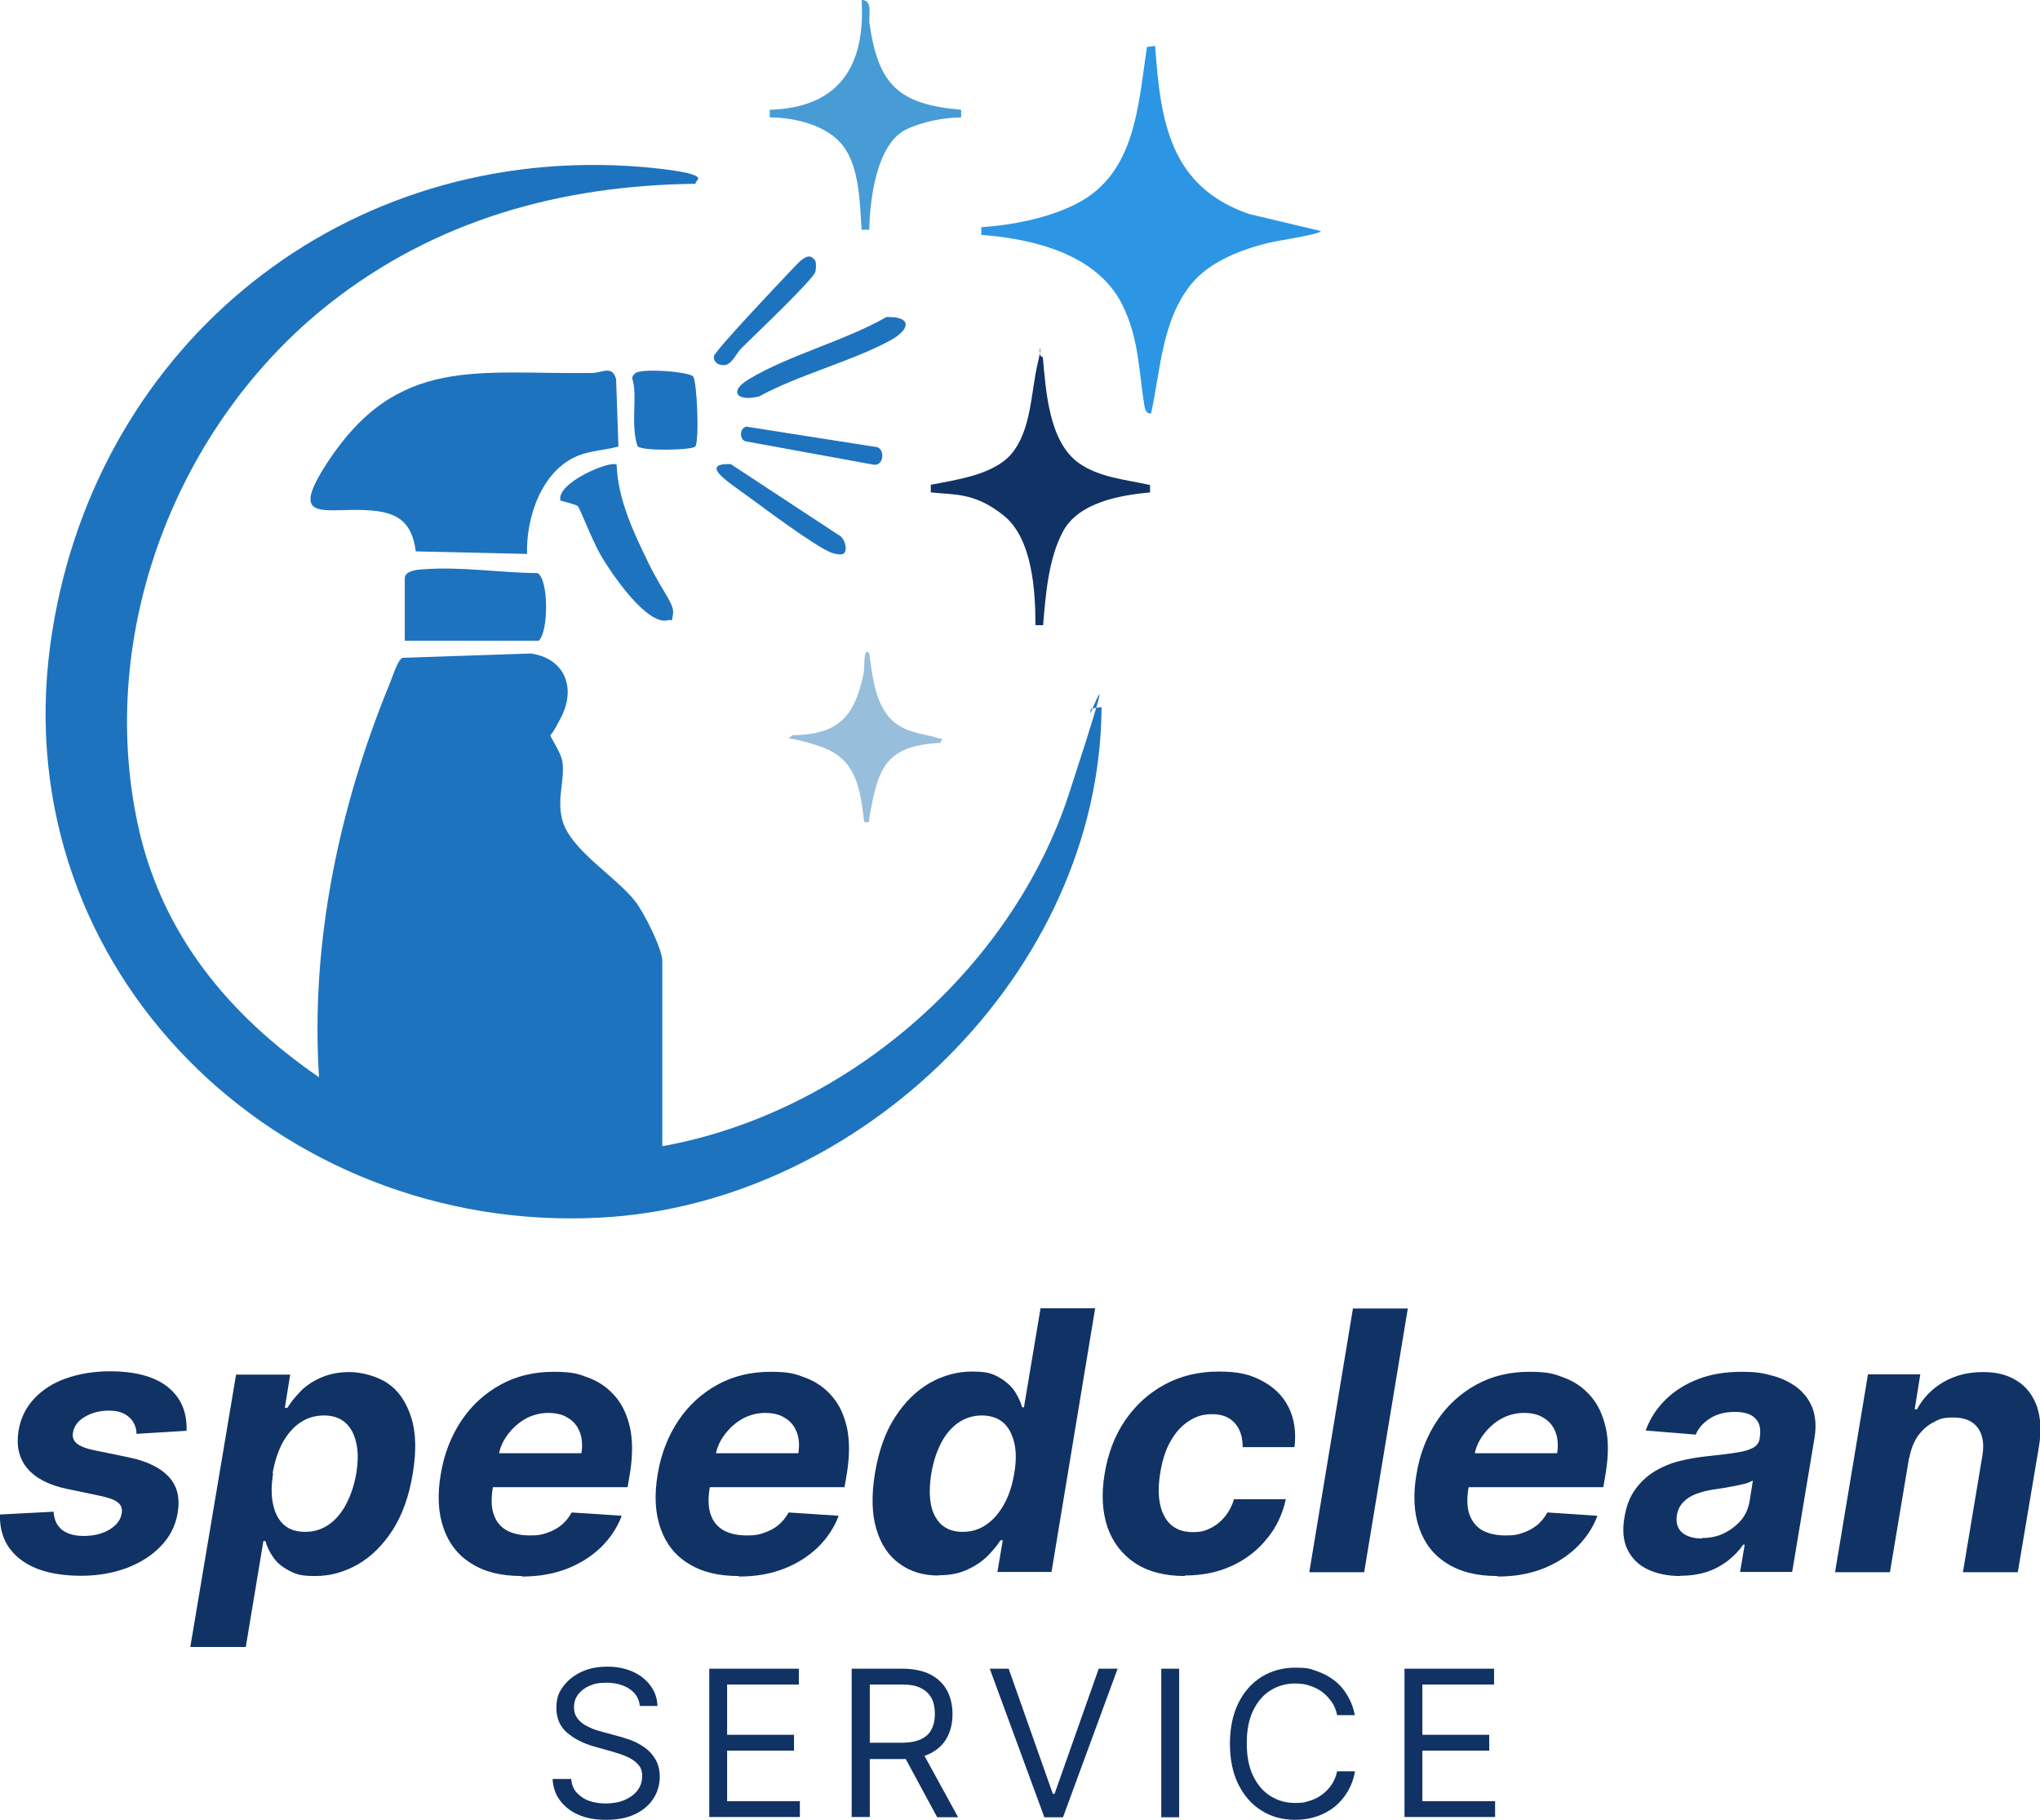 <?xml version="1.0" encoding="UTF-8"?>
<svg id="Layer_1" xmlns="http://www.w3.org/2000/svg" version="1.1" viewBox="0 0 799.3 712.9">
  <!-- Generator: Adobe Illustrator 29.6.1, SVG Export Plug-In . SVG Version: 2.1.1 Build 9)  -->
  <defs>
    <style>
      .st0 {
        fill: #97bedb;
      }

      .st1 {
        fill: #2c96e5;
      }

      .st2 {
        fill: #479cd6;
      }

      .st3 {
        fill: #113264;
      }

      .st4 {
        fill: #1e73be;
      }
    </style>
  </defs>
  <g>
    <path class="st4" d="M259.6,449c71.6-12.9,136.7-68.9,159.3-138.2s5.4-22.2,8.6-33.2l4.1-.6c-.5,103.7-94.4,194.8-196.5,200C109.5,483.6,2.4,380.6,19.7,252.6c15.5-114,110.6-194.3,226.3-187.6,5.7.3,19.9,1.6,24.8,3.2s1.8,2.1,1.7,3.8c-52.8.6-101.9,14.2-143.5,47-59.8,47.2-91.2,128.8-75,204,9.2,42.8,35.6,74.7,71,99-3.4-52.6,7.8-105.8,27.7-154.2,1-2.4,3.1-9.3,5-10.1l50.3-1.7c13.2,1.9,17.8,13.3,11.9,24.9s-4.4,5.2-4.4,6.6,4.4,7.2,4.9,11.1c.9,7.3-2.2,13.8-.2,22.2,2.9,12,20.9,22.3,28.7,32.3,3.3,4.2,10.6,18.5,10.6,23.4v72.5Z"/>
    <path class="st4" d="M242.4,174.9c-5.4,1.5-10.5,1.5-15.9,3.6-14.3,5.8-20.4,24.2-20,38.5l-43.6-1c-1.4-10.8-6.3-15-17-16-17.5-1.6-33.7,5.9-17.7-18.7,27.7-42.5,59.3-34.5,103.8-35.2,3.8,0,8-3.2,9.4,2.5l.9,26.3Z"/>
    <path class="st1" d="M452.6,18c2.1,29.5,5.7,55,36.7,65.8l28.2,6.7c0,1.3-17.8,3.9-20.4,4.6-10.8,2.7-22.8,7.2-30.1,15.9-11.8,14.2-12.2,33.8-16,51-1.6.1-2.2-1.1-2.5-2.5-2.4-14.1-2.1-26.7-8.8-40.2-10-19.8-34.7-25.7-55.2-27.3v-3c12.2-.8,26.4-3.6,37.3-9.2,23.3-11.9,24.1-38.7,27.6-61.4l3.1-.4Z"/>
    <path class="st3" d="M408.6,140c1.2,13.2,2.4,33.1,14.1,41.4,8,5.7,18.6,6.5,27.9,8.6v2.9c-11.8,1.1-28,3.9-34.1,15.3-5.7,10.6-6.8,24.8-7.8,36.7h-3c0-13.5-1.2-34-12.5-43s-19-8-28.5-9v-3c9.8-1.9,24.6-3.9,31.5-12,8-9.4,7.7-24.4,10.4-35.6s-1-2.9,2-2.4Z"/>
    <path class="st4" d="M158.6,251v-24.5c0-3,5.3-3.4,7.5-3.5,14.6-1.1,29.9,1.4,44.5,1.5,4.3,2.1,4.5,22.7.5,26.5h-52.5Z"/>
    <path class="st2" d="M376.6,43v3c-6.8,0-15.7,1.8-21.7,4.8-11.5,5.7-14.1,27.6-14.3,39.2h-3c-.7-10.1-.8-24-7-32.5s-19.3-11.5-29-11.5v-3c27.2-.8,37.5-17.1,36-43,4.6,0,2.6,6,3.1,9.4,3.5,23.8,11.3,31.5,35.9,33.6Z"/>
    <path class="st4" d="M241.6,182c.5,13.6,6.5,26.2,12.3,38.2s10.4,16.3,9.8,20.3-.4,2-1.7,2.4c-8.4,2.8-22.9-19-26.5-25.2s-8.3-18.7-9.1-19.4-5.1-1.7-6.8-2.2c-1.9-6.9,20-16.1,22-14Z"/>
    <path class="st0" d="M340.6,256c1.5,10.7,2.6,23.9,13.3,29.2,4.2,2.1,8.8,2.5,13.2,3.8s1.7-.6,1.5,2c-22.3,1.1-24.6,10.5-28,29.5-.3,1.6.7,1.7-2,1.5-1.6-13.1-3-24.7-17-29.5s-13.9-2.1-11-4.5c17.8-.2,24.2-7.2,27.7-23.8.5-2.4.2-5.2.6-7.3s.9-1.8,1.7-.9Z"/>
    <path class="st4" d="M272.4,174.9c-1.2,1.5-20.9,1.9-22.6-.1-2.1-6.5-1.1-13.5-1.2-20.3s-2-6,.2-8.2,21.3-.7,22.8,1.2,2.5,25.2.8,27.5Z"/>
    <path class="st4" d="M347.3,124.2c10.4-.3,9.3,5,1.3,9.3-15.6,8.3-35.3,13.2-51.2,21.8-8.2,2.1-12.4-1.7-3.9-6.8,15.6-9.4,37.6-15,53.8-24.3Z"/>
    <path class="st4" d="M330.5,216.9c-1.1.7-3.6,0-4.8-.4-6.4-2.5-26.7-17.7-33.4-22.6s-18.6-12.4-6-12.1l42.3,27.8c2.3.9,3.8,6.1,1.9,7.3Z"/>
    <path class="st4" d="M319.4,102.1c.5.7.3,3.3.1,4.3-.7,3-24.7,25.7-29,30-2,2-3.7,6.3-6.5,6.6s-4.5-1.4-4.3-3.4,25.9-29.1,29.8-33.2,7.3-8.3,9.9-4.3Z"/>
    <path class="st4" d="M292.2,167.1l51.6,8.1c3,1.1,2.5,7.6-1.7,6.8l-49.9-9.1c-2.5-.7-2.5-4.9,0-5.7Z"/>
  </g>
  <g>
    <path class="st3" d="M73.1,560.5l-19.6,1.2c0-1.7-.5-3.3-1.3-4.6-.8-1.4-2-2.4-3.6-3.3-1.6-.8-3.5-1.2-5.9-1.2-3.5,0-6.7.8-9.4,2.4-2.8,1.6-4.3,3.7-4.7,6.2-.3,1.6.1,3,1.3,4.1,1.2,1.1,3.5,2.1,6.9,2.8l13.6,2.8c7.3,1.5,12.5,4.1,15.8,7.7,3.3,3.6,4.4,8.3,3.4,14.1-.8,4.9-3,9.3-6.5,12.9-3.5,3.7-7.9,6.5-13.3,8.6-5.4,2-11.3,3.1-17.9,3.1-10.5,0-18.5-2.2-24-6.5-5.5-4.3-8.1-10.1-7.9-17.5l21-1.1c.2,3.2,1.3,5.5,3.3,7.1,2.1,1.6,4.9,2.4,8.4,2.4,4,0,7.4-.8,10.2-2.5,2.8-1.7,4.4-3.8,4.8-6.4.3-1.7-.2-3.2-1.5-4.2-1.3-1.1-3.6-1.9-6.9-2.6l-12.9-2.7c-7.3-1.5-12.6-4.3-15.8-8.2-3.2-3.9-4.3-8.8-3.3-14.8.8-4.8,2.9-9,6.1-12.4s7.3-6.1,12.4-7.9c5.1-1.8,10.9-2.8,17.3-2.8,10,0,17.6,2.1,22.7,6.2,5.1,4.1,7.5,9.8,7.3,16.9Z"/>
    <path class="st3" d="M74.6,645l17.9-106.5h21.2l-2.1,13h1c1.3-2.1,3-4.2,5.1-6.4,2.1-2.2,4.8-4,8-5.4s6.9-2.2,11.3-2.2,10.6,1.5,14.9,4.4c4.3,2.9,7.3,7.4,9.2,13.3,1.9,5.9,2.1,13.3.6,22.2-1.4,8.6-4,15.9-7.8,21.9-3.8,5.9-8.3,10.4-13.6,13.5-5.3,3-10.8,4.6-16.7,4.6s-7.6-.7-10.3-2.1c-2.7-1.4-4.8-3.1-6.2-5.2-1.5-2.1-2.5-4.2-3.1-6.4h-.8l-6.9,41.5h-21.6ZM107,577.2c-.7,4.6-.8,8.6,0,12.1.7,3.4,2.1,6.1,4.2,8,2.1,1.9,4.9,2.8,8.4,2.8s6.6-1,9.3-2.9c2.7-1.9,5-4.6,6.8-8.1,1.8-3.4,3.1-7.4,3.9-11.9.7-4.5.8-8.4,0-11.8-.7-3.4-2.1-6.1-4.2-8-2.1-1.9-4.9-2.9-8.4-2.9s-6.6.9-9.4,2.8c-2.7,1.8-5,4.5-6.9,7.9-1.8,3.4-3.1,7.4-3.9,12Z"/>
    <path class="st3" d="M204.4,617.4c-8,0-14.5-1.6-19.7-4.9-5.2-3.2-8.8-7.8-10.9-13.8-2.1-6-2.5-13-1.1-21.2,1.3-8,4.1-15,8.1-21s9.2-10.7,15.4-14.1c6.2-3.4,13.1-5,20.7-5s9.7.8,13.9,2.4c4.2,1.6,7.6,4.1,10.4,7.4,2.8,3.3,4.6,7.4,5.7,12.3,1,4.9,1,10.7,0,17.2l-1,5.9h-65.4l2.1-13.3h45.2c.5-3.1.3-5.8-.6-8.2-.9-2.4-2.4-4.3-4.6-5.6-2.1-1.4-4.7-2-7.8-2s-6.2.8-8.9,2.3c-2.7,1.5-5,3.6-6.9,6.1s-3.1,5.2-3.6,8.1l-2.4,13.3c-.6,4-.5,7.4.5,10.1.9,2.7,2.6,4.7,5,6.1,2.4,1.3,5.4,2,9.1,2s4.6-.3,6.7-1c2.1-.7,4-1.7,5.6-3,1.6-1.3,3-3,4.1-5l19.6,1.3c-1.8,4.8-4.6,8.9-8.3,12.5-3.7,3.5-8.1,6.3-13.3,8.3-5.2,2-11,3-17.4,3Z"/>
    <path class="st3" d="M289.4,617.4c-8,0-14.5-1.6-19.7-4.9-5.2-3.2-8.8-7.8-10.9-13.8-2.1-6-2.5-13-1.1-21.2,1.3-8,4.1-15,8.1-21s9.2-10.7,15.4-14.1c6.2-3.4,13.1-5,20.7-5s9.7.8,13.9,2.4c4.2,1.6,7.6,4.1,10.4,7.4,2.8,3.3,4.6,7.4,5.7,12.3,1,4.9,1,10.7,0,17.2l-1,5.9h-65.4l2.1-13.3h45.2c.5-3.1.3-5.8-.6-8.2-.9-2.4-2.4-4.3-4.6-5.6-2.1-1.4-4.7-2-7.8-2s-6.2.8-8.9,2.3c-2.7,1.5-5,3.6-6.9,6.1s-3.1,5.2-3.6,8.1l-2.4,13.3c-.6,4-.5,7.4.5,10.1.9,2.7,2.6,4.7,5,6.1,2.4,1.3,5.4,2,9.1,2s4.6-.3,6.7-1c2.1-.7,4-1.7,5.6-3,1.6-1.3,3-3,4.1-5l19.6,1.3c-1.8,4.8-4.6,8.9-8.3,12.5-3.7,3.5-8.1,6.3-13.3,8.3-5.2,2-11,3-17.4,3Z"/>
    <path class="st3" d="M367.7,617.2c-5.9,0-11-1.5-15.2-4.6-4.3-3-7.3-7.5-9.1-13.5-1.8-5.9-2-13.2-.6-21.9,1.5-8.9,4.1-16.3,8-22.2,3.8-5.9,8.4-10.3,13.6-13.3,5.2-2.9,10.7-4.4,16.4-4.4s7.8.7,10.5,2.2c2.7,1.5,4.7,3.3,6.2,5.4,1.4,2.2,2.4,4.3,3,6.4h.7l6.5-38.8h21.4l-17.1,103.3h-21.2l2.1-12.4h-.9c-1.4,2.2-3.2,4.3-5.3,6.4-2.2,2.1-4.8,3.8-7.9,5.2-3.1,1.4-6.8,2.1-10.9,2.1ZM377.1,600.1c3.5,0,6.6-.9,9.3-2.8,2.8-1.9,5.1-4.6,7-8,1.9-3.4,3.2-7.4,4-12.1.8-4.6.8-8.6,0-12-.8-3.4-2.2-6-4.3-7.9-2.1-1.8-5-2.8-8.4-2.8s-6.6,1-9.3,2.9c-2.7,1.9-5,4.6-6.7,8-1.8,3.4-3,7.3-3.8,11.8-.7,4.5-.8,8.5-.2,11.9.6,3.4,2,6.1,4.1,8.1,2.1,1.9,4.9,2.9,8.4,2.9Z"/>
    <path class="st3" d="M464.3,617.4c-7.9,0-14.5-1.7-19.6-5.1-5.1-3.4-8.7-8.1-10.8-14.1-2-6-2.4-12.9-1.1-20.8,1.3-7.9,3.9-14.9,8-20.9,4.1-6,9.2-10.7,15.5-14.1,6.3-3.4,13.3-5.1,21.2-5.1s12.5,1.2,17.1,3.7c4.7,2.5,8.1,5.9,10.3,10.3,2.2,4.4,3,9.6,2.3,15.6h-20.3c0-3.8-.9-6.9-3-9.3-2.1-2.4-5-3.6-8.9-3.6s-6.4.9-9.2,2.7c-2.8,1.8-5.2,4.4-7.1,7.8-2,3.4-3.3,7.6-4.1,12.5-.8,4.9-.8,9.1,0,12.6.8,3.5,2.3,6.1,4.4,7.9,2.2,1.8,4.9,2.7,8.3,2.7s4.8-.5,6.9-1.5c2.1-1,4-2.5,5.6-4.4,1.6-1.9,2.9-4.3,3.7-7h20.3c-1.3,6-3.8,11.2-7.5,15.6-3.6,4.5-8.2,8-13.6,10.5-5.4,2.5-11.6,3.8-18.5,3.8Z"/>
    <path class="st3" d="M551.6,512.6l-17.1,103.3h-21.5l17.1-103.3h21.5Z"/>
    <path class="st3" d="M586.7,617.4c-8,0-14.5-1.6-19.7-4.9-5.2-3.2-8.8-7.8-10.9-13.8-2.1-6-2.5-13-1.1-21.2,1.3-8,4.1-15,8.1-21s9.2-10.7,15.4-14.1c6.2-3.4,13.1-5,20.7-5s9.7.8,13.9,2.4c4.2,1.6,7.6,4.1,10.4,7.4,2.8,3.3,4.6,7.4,5.7,12.3s1,10.7,0,17.2l-1,5.9h-65.4l2.1-13.3h45.2c.5-3.1.3-5.8-.6-8.2-.9-2.4-2.4-4.3-4.6-5.6-2.1-1.4-4.7-2-7.8-2s-6.2.8-8.9,2.3c-2.7,1.5-5,3.6-6.9,6.1-1.9,2.5-3.1,5.2-3.6,8.1l-2.4,13.3c-.6,4-.5,7.4.5,10.1s2.6,4.7,5,6.1c2.4,1.3,5.4,2,9.1,2s4.6-.3,6.7-1c2.1-.7,4-1.7,5.6-3,1.6-1.3,3-3,4.1-5l19.6,1.3c-1.8,4.8-4.6,8.9-8.3,12.5-3.7,3.5-8.1,6.3-13.3,8.3-5.2,2-11,3-17.4,3Z"/>
    <path class="st3" d="M658.4,617.4c-4.9,0-9.2-.9-12.8-2.6-3.6-1.7-6.2-4.3-7.9-7.7s-2.1-7.7-1.2-12.8c.7-4.3,2.1-7.9,4.2-10.8,2.1-2.9,4.6-5.3,7.6-7.1,3-1.8,6.3-3.2,10-4.1,3.6-.9,7.4-1.5,11.2-1.9,4.6-.5,8.3-.9,11.1-1.4,2.8-.4,4.9-1.1,6.4-1.9,1.4-.8,2.3-2.1,2.5-3.7v-.3c.5-3.2,0-5.7-1.7-7.4-1.6-1.7-4.3-2.6-8-2.6s-7.1.8-9.7,2.5c-2.7,1.7-4.6,3.8-5.7,6.4l-19.6-1.6c1.7-4.7,4.4-8.8,7.9-12.2,3.5-3.4,7.8-6.1,12.8-8,5-1.9,10.6-2.8,16.8-2.8s8.3.5,12.1,1.5c3.8,1,7,2.6,9.8,4.7,2.7,2.1,4.7,4.8,6,8.1,1.2,3.3,1.5,7.3.7,11.9l-8.7,52.2h-20.4l1.8-10.7h-.6c-1.6,2.4-3.7,4.5-6.1,6.4-2.4,1.8-5.1,3.3-8.2,4.3-3.1,1-6.6,1.5-10.4,1.5ZM667,602.5c3.1,0,6-.6,8.6-1.9s4.8-3,6.6-5.1,2.8-4.6,3.3-7.3l1.3-8.2c-.7.4-1.7.8-2.9,1.2-1.2.3-2.6.6-4.1.9-1.5.3-3,.5-4.4.8-1.5.2-2.8.4-4,.6-2.6.4-4.9,1-7,1.8-2.1.8-3.7,1.9-5,3.3-1.3,1.4-2.1,3.1-2.4,5.1-.4,2.9.3,5.1,2.1,6.7,1.8,1.5,4.4,2.3,7.8,2.3Z"/>
    <path class="st3" d="M748,571.1l-7.5,44.8h-21.5l12.9-77.5h20.5l-2.2,13.7h.9c2.4-4.5,5.9-8.1,10.4-10.7,4.5-2.6,9.6-3.9,15.4-3.9s9.9,1.2,13.5,3.5c3.6,2.3,6.2,5.7,7.7,10,1.5,4.4,1.8,9.6.8,15.6l-8.3,49.3h-21.5l7.6-45.5c.8-4.7.2-8.4-1.8-11.1-2-2.7-5.2-4-9.5-4s-5.5.6-7.9,1.9c-2.4,1.2-4.4,3.1-6.1,5.4-1.6,2.4-2.7,5.2-3.3,8.5Z"/>
    <path class="st3" d="M250.7,668.3c-.3-2.9-1.7-5.1-4.1-6.7s-5.4-2.4-8.9-2.4-4.8.4-6.7,1.2c-1.9.8-3.4,2-4.5,3.4-1.1,1.5-1.6,3.1-1.6,5s.4,2.9,1.1,4c.7,1.1,1.7,2,2.9,2.8,1.2.7,2.4,1.3,3.7,1.8,1.3.5,2.5.8,3.6,1.1l5.9,1.6c1.5.4,3.2.9,5.1,1.6,1.9.7,3.7,1.7,5.4,2.9,1.7,1.2,3.1,2.7,4.2,4.6,1.1,1.9,1.7,4.2,1.7,6.9s-.8,6-2.5,8.5c-1.6,2.5-4,4.6-7.2,6.1-3.1,1.5-6.9,2.2-11.4,2.2s-7.8-.7-10.8-2c-3-1.3-5.4-3.2-7.2-5.6s-2.7-5.2-2.9-8.4h7.3c.2,2.2.9,4,2.2,5.4,1.3,1.4,2.9,2.5,4.9,3.2,2,.7,4.2,1,6.5,1s5.1-.4,7.2-1.3,3.8-2.1,5.1-3.7c1.2-1.6,1.9-3.4,1.9-5.6s-.5-3.5-1.6-4.7c-1.1-1.2-2.5-2.2-4.3-3-1.8-.8-3.7-1.4-5.7-2l-7.2-2c-4.5-1.3-8.1-3.2-10.8-5.6-2.7-2.4-4-5.6-4-9.5s.9-6.1,2.7-8.5c1.8-2.4,4.2-4.3,7.2-5.7,3-1.4,6.4-2,10.1-2s7.1.7,10,2c2.9,1.3,5.2,3.2,6.9,5.5,1.7,2.3,2.6,4.9,2.7,7.9h-6.8Z"/>
    <path class="st3" d="M277.9,711.9v-58.2h35.1v6.2h-28.1v19.7h26.2v6.2h-26.2v19.8h28.5v6.2h-35.6Z"/>
    <path class="st3" d="M333.7,711.9v-58.2h19.7c4.5,0,8.3.8,11.2,2.3,2.9,1.5,5.1,3.7,6.5,6.3,1.4,2.7,2.1,5.7,2.1,9.2s-.7,6.5-2.1,9.1c-1.4,2.7-3.6,4.7-6.4,6.2-2.9,1.5-6.6,2.3-11.1,2.3h-15.9v-6.4h15.7c3.1,0,5.6-.5,7.5-1.4,1.9-.9,3.3-2.2,4.1-3.9.9-1.7,1.3-3.7,1.3-6s-.4-4.4-1.3-6.1c-.9-1.7-2.3-3.1-4.2-4-1.9-1-4.4-1.4-7.6-1.4h-12.4v51.9h-7ZM361.1,685.8l14.3,26.1h-8.2l-14.1-26.1h8Z"/>
    <path class="st3" d="M395.2,653.7l17.3,49h.7l17.3-49h7.4l-21.4,58.2h-7.3l-21.4-58.2h7.4Z"/>
    <path class="st3" d="M462,653.7v58.2h-7v-58.2h7Z"/>
    <path class="st3" d="M530.9,671.9h-7c-.4-2-1.1-3.8-2.2-5.3s-2.3-2.8-3.8-3.9-3.1-1.8-4.9-2.4-3.6-.8-5.6-.8c-3.5,0-6.7.9-9.6,2.7s-5.1,4.4-6.8,7.9c-1.7,3.5-2.5,7.7-2.5,12.8s.8,9.3,2.5,12.8c1.7,3.5,3.9,6.1,6.8,7.9s6,2.7,9.6,2.7,3.8-.3,5.6-.8,3.4-1.3,4.9-2.4c1.5-1.1,2.7-2.3,3.8-3.9,1-1.5,1.8-3.3,2.2-5.3h7c-.5,3-1.5,5.6-2.9,8-1.4,2.3-3.1,4.3-5.2,6-2.1,1.6-4.4,2.9-7,3.7-2.6.9-5.3,1.3-8.3,1.3-5,0-9.4-1.2-13.2-3.6-3.9-2.4-6.9-5.9-9.1-10.3s-3.3-9.8-3.3-15.9,1.1-11.4,3.3-15.9,5.3-7.9,9.1-10.3c3.9-2.4,8.3-3.6,13.2-3.6s5.7.4,8.3,1.3c2.6.9,4.9,2.1,7,3.7,2.1,1.6,3.8,3.6,5.2,6s2.4,5,2.9,8Z"/>
    <path class="st3" d="M550.3,711.9v-58.2h35.1v6.2h-28.1v19.7h26.2v6.2h-26.2v19.8h28.5v6.2h-35.6Z"/>
  </g>
</svg>